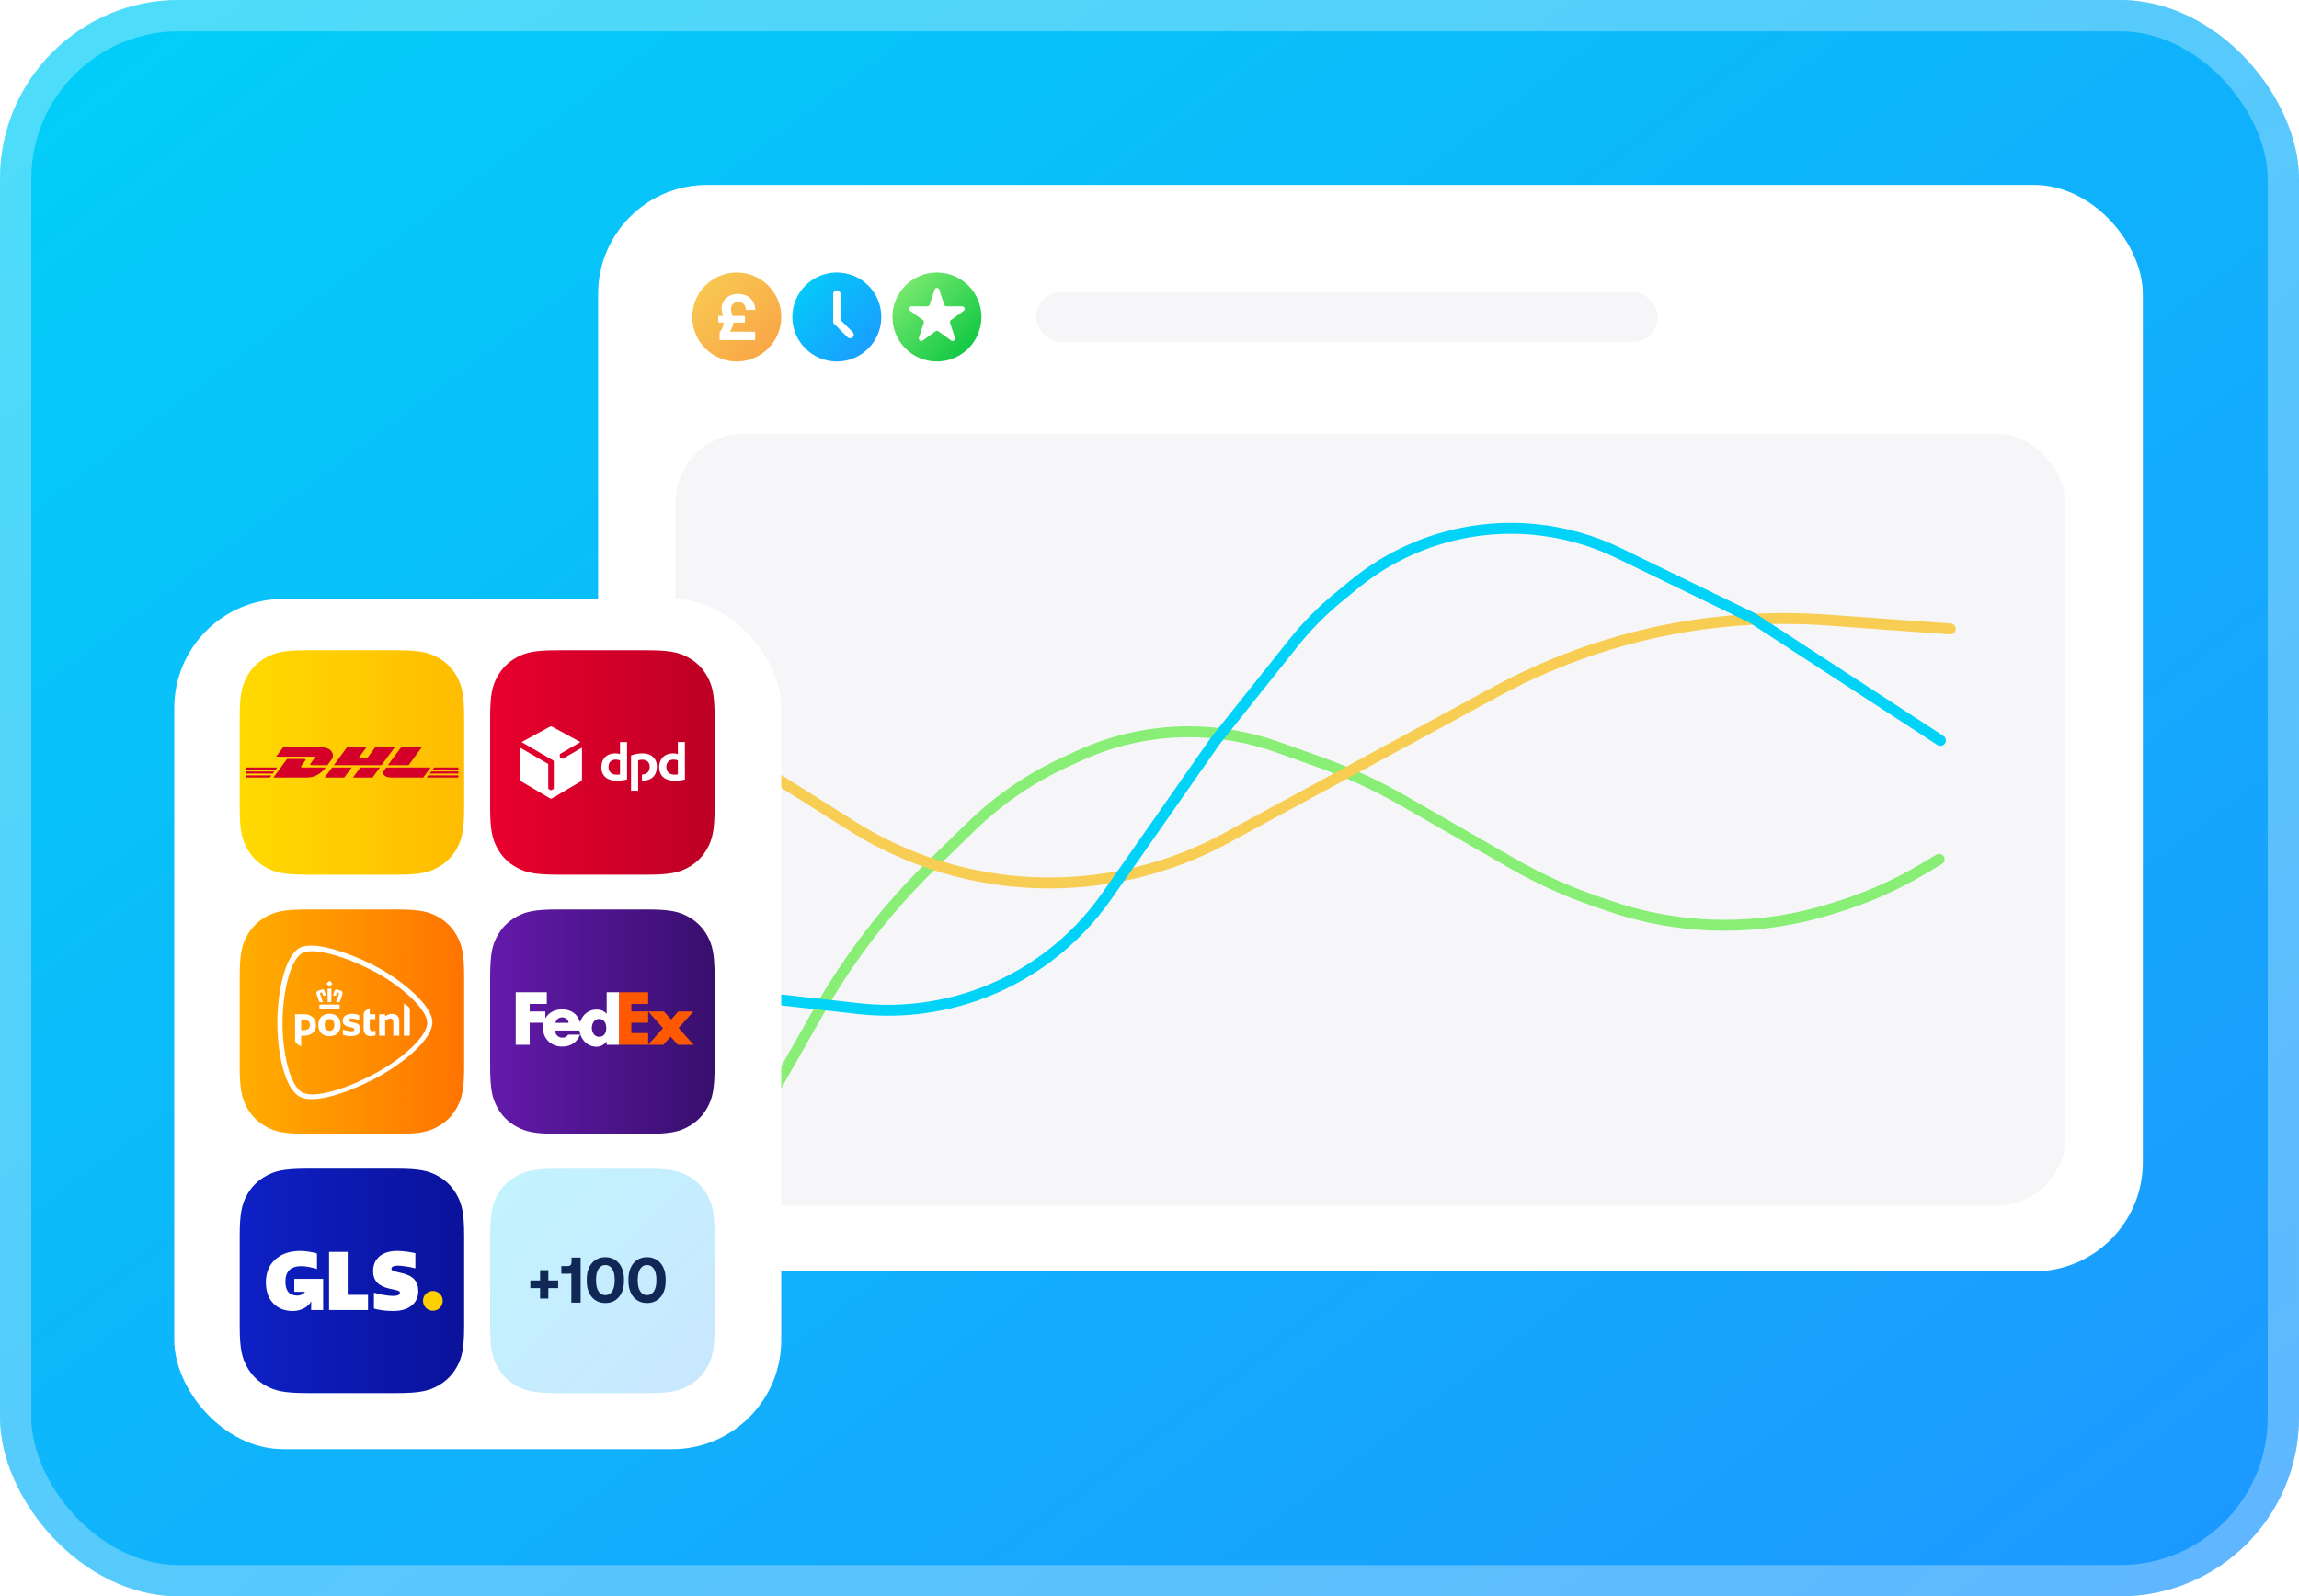 <?xml version="1.0" encoding="UTF-8"?> <svg xmlns="http://www.w3.org/2000/svg" width="514" height="357" viewBox="0 0 514 357" fill="none"><rect width="514" height="357" rx="40" fill="url(#paint0_linear_1_3058)"></rect><rect x="3.5" y="3.5" width="507" height="350" rx="36.5" stroke="white" stroke-opacity="0.3" stroke-width="7"></rect><rect x="133.719" y="41.351" width="345.366" height="242.975" rx="24.379" fill="white"></rect><rect x="231.667" y="65.291" width="138.966" height="11.202" rx="5.601" fill="#F6F6F9"></rect><rect x="151.021" y="96.99" width="310.761" height="172.639" rx="15.44" fill="#F6F6F9"></rect><path d="M169.309 250.338L183.174 225.955C189.962 214.018 198.396 203.096 208.229 193.511L217.101 184.863C223.232 178.886 230.345 174.008 238.129 170.44L241.286 168.993C248.976 165.469 257.335 163.644 265.794 163.644V163.644C272.512 163.644 279.18 164.795 285.509 167.047L294.854 170.372C301.438 172.714 307.798 175.645 313.856 179.129L338.205 193.134C344.14 196.548 350.39 199.381 356.869 201.595L359.994 202.663C365.982 204.71 372.195 206.031 378.498 206.598V206.598C388.514 207.498 398.61 206.481 408.245 203.6L409.996 203.076C416.99 200.986 423.698 198.039 429.968 194.303L433.544 192.173" stroke="#88EE75" stroke-width="2.438" stroke-linecap="round"></path><path d="M168.479 170.846L190.398 184.672C199.697 190.537 210.069 194.494 220.912 196.312V196.312C239.163 199.373 257.914 196.238 274.177 187.407L334.426 154.691C346.153 148.324 358.759 143.729 371.832 141.057V141.057C383.926 138.585 396.302 137.783 408.614 138.673L436.037 140.655" stroke="#F8CD53" stroke-width="2.438" stroke-linecap="round"></path><path d="M168.479 222.917L191.834 225.551C200.709 226.552 209.695 225.547 218.13 222.61V222.61C229.967 218.488 240.204 210.742 247.388 200.471L271.791 165.583L289.317 143.619C292.212 139.992 295.478 136.676 299.062 133.727L302.669 130.759C313.938 121.485 328.415 117.042 342.946 118.396V118.396C349.558 119.013 356.004 120.815 361.977 123.716L391.721 138.163L433.821 165.583" stroke="#00D3F7" stroke-width="2.438" stroke-linecap="round"></path><g filter="url(#filter0_d_1_3058)"><rect x="151.021" y="55.296" width="72.154" height="31.192" rx="11.491" fill="white"></rect></g><circle cx="164.722" cy="70.892" r="9.948" fill="url(#paint1_linear_1_3058)"></circle><path d="M160.573 72.144V70.651H161.626C161.48 70.08 161.334 69.597 161.334 69.012C161.334 67.036 162.915 65.733 164.978 65.733C167.32 65.733 168.755 67.109 168.872 69.304H166.779C166.705 68.221 166.12 67.519 165.051 67.519C164.085 67.519 163.427 68.163 163.427 69.143C163.427 69.597 163.588 70.109 163.734 70.651H166.53V72.144H163.924C163.983 72.7 163.617 73.637 163.149 74.164L168.828 74.193V76.052H160.88V74.281C161.422 73.681 161.758 72.905 161.831 72.144H160.573Z" fill="white"></path><circle cx="187.098" cy="70.892" r="9.948" fill="url(#paint2_linear_1_3058)"></circle><circle cx="209.473" cy="70.892" r="9.948" fill="url(#paint3_linear_1_3058)"></circle><path d="M187.098 65.733V71.88L190.056 74.838" stroke="white" stroke-width="1.625" stroke-linecap="round"></path><path d="M208.943 64.778C209.11 64.264 209.837 64.264 210.004 64.778L211.087 68.114C211.162 68.343 211.376 68.499 211.618 68.499H215.125C215.665 68.499 215.889 69.19 215.452 69.507L212.615 71.569C212.42 71.711 212.338 71.962 212.413 72.192L213.496 75.527C213.663 76.041 213.075 76.468 212.639 76.151L209.801 74.089C209.606 73.947 209.341 73.947 209.146 74.089L206.308 76.151C205.872 76.468 205.284 76.041 205.451 75.527L206.535 72.192C206.609 71.962 206.527 71.711 206.332 71.569L203.495 69.507C203.058 69.19 203.282 68.499 203.822 68.499H207.33C207.571 68.499 207.785 68.343 207.86 68.114L208.943 64.778Z" fill="white"></path><g filter="url(#filter1_d_1_3058)"><rect x="38.962" y="127.383" width="135.708" height="190.154" rx="24.386" fill="white"></rect><path fill-rule="evenodd" clip-rule="evenodd" d="M68.605 138.87H88.767C93.987 138.87 95.88 139.413 97.788 140.434C99.696 141.454 101.194 142.952 102.214 144.86C103.235 146.769 103.778 148.661 103.778 153.881V174.043C103.778 179.263 103.235 181.156 102.214 183.064C101.194 184.972 99.696 186.47 97.788 187.49C95.879 188.511 93.987 189.054 88.767 189.054H68.605C63.385 189.054 61.492 188.511 59.584 187.49C57.676 186.47 56.178 184.972 55.158 183.064C54.137 181.156 53.593 179.263 53.593 174.043V153.881C53.593 148.661 54.137 146.768 55.158 144.86C56.178 142.952 57.676 141.454 59.584 140.434C61.492 139.413 63.385 138.87 68.605 138.87Z" fill="url(#paint4_linear_1_3058)"></path><path d="M54.895 165.971V166.445H60.978L61.331 165.971H54.895Z" fill="#D50029"></path><path d="M54.895 165.085V165.559H61.633L61.986 165.085H54.895Z" fill="#D50029"></path><path d="M54.895 166.858V167.331H60.324L60.676 166.858H54.895Z" fill="#D50029"></path><path d="M96.424 165.971L96.071 166.445H102.477V165.971H96.424Z" fill="#D50029"></path><path d="M95.769 166.858L95.417 167.331H102.477V166.858H95.769Z" fill="#D50029"></path><path d="M97.078 165.085L96.726 165.559H102.477V165.085H97.078Z" fill="#D50029"></path><path d="M61.13 167.331L64.181 163.181H67.969C68.391 163.181 68.382 163.343 68.18 163.625C67.969 163.897 67.616 164.39 67.404 164.672C67.294 164.813 67.103 165.085 67.747 165.085H72.823C72.401 165.66 71.031 167.331 68.573 167.331H61.13Z" fill="#D50029"></path><path d="M78.615 165.085L76.963 167.331H72.592L74.244 165.085H78.615Z" fill="#D50029"></path><path d="M84.931 165.085L83.279 167.331H78.908L80.57 165.085H84.931Z" fill="#D50029"></path><path d="M86.351 165.085C86.351 165.085 86.039 165.518 85.878 165.73C85.334 166.465 85.817 167.331 87.61 167.331H94.621L96.272 165.085H86.351Z" fill="#D50029"></path><path d="M63.265 160.603L61.744 162.668H70.034C70.447 162.668 70.447 162.829 70.235 163.101C70.034 163.383 69.681 163.877 69.47 164.159C69.359 164.31 69.168 164.572 69.812 164.572H73.197C73.197 164.572 73.751 163.826 74.204 163.212C74.829 162.366 74.254 160.603 72.029 160.603H63.265V160.603Z" fill="#D50029"></path><path d="M85.303 164.571H74.626L77.548 160.603H81.909L80.237 162.879H82.191L83.863 160.603H88.225L85.303 164.571Z" fill="#D50029"></path><path d="M94.278 160.603L91.357 164.571H86.724L89.655 160.603H94.278Z" fill="#D50029"></path><path fill-rule="evenodd" clip-rule="evenodd" d="M124.596 138.87H144.758C149.978 138.87 151.871 139.413 153.779 140.434C155.687 141.454 157.185 142.952 158.205 144.86C159.226 146.769 159.769 148.661 159.769 153.881V174.043C159.769 179.263 159.226 181.156 158.205 183.064C157.185 184.972 155.687 186.47 153.779 187.49C151.87 188.511 149.978 189.054 144.758 189.054H124.596C119.376 189.054 117.483 188.511 115.575 187.49C113.667 186.47 112.169 184.972 111.149 183.064C110.128 181.156 109.584 179.263 109.584 174.043V153.881C109.584 148.661 110.128 146.768 111.149 144.86C112.169 142.952 113.667 141.454 115.575 140.434C117.483 139.413 119.376 138.87 124.596 138.87Z" fill="url(#paint5_linear_1_3058)"></path><path d="M140.195 167.77C139.5 167.954 138.593 168.045 137.805 168.045C135.782 168.045 134.443 166.969 134.443 164.998C134.443 163.134 135.69 161.926 137.516 161.926C137.923 161.926 138.356 161.977 138.619 162.109V159.403H140.195V167.77V167.77ZM138.619 163.501C138.37 163.383 138.041 163.317 137.647 163.317C136.689 163.317 136.045 163.908 136.045 164.946C136.045 166.062 136.741 166.693 137.857 166.693C138.054 166.693 138.356 166.68 138.619 166.627V163.501ZM153.128 167.77C152.431 167.954 151.525 168.045 150.737 168.045C148.715 168.045 147.374 166.969 147.374 164.998C147.374 163.134 148.622 161.926 150.448 161.926C150.855 161.926 151.289 161.977 151.551 162.109V159.403H153.127V167.77H153.128ZM151.552 163.501C151.302 163.383 150.974 163.317 150.58 163.317C149.621 163.317 148.977 163.908 148.977 164.946C148.977 166.062 149.673 166.693 150.79 166.693C150.986 166.693 151.289 166.68 151.552 166.627V163.501ZM142.674 163.488C142.936 163.383 143.303 163.344 143.618 163.344C144.59 163.344 145.26 163.908 145.26 164.919C145.26 166.112 144.518 166.651 143.526 166.665V168.044C143.552 168.044 143.579 168.045 143.606 168.045C145.641 168.045 146.863 166.903 146.863 164.867C146.863 163.015 145.563 161.925 143.645 161.925C142.674 161.925 141.714 162.149 141.084 162.411V170.278H142.674V163.488V163.488Z" fill="white"></path><path d="M125.889 163.102C125.824 163.14 125.722 163.137 125.658 163.098L125.284 162.875C125.253 162.856 125.225 162.826 125.204 162.79C125.203 162.788 125.202 162.785 125.201 162.783C125.177 162.744 125.163 162.703 125.162 162.665L125.152 162.228C125.149 162.155 125.198 162.065 125.263 162.027L129.767 159.403L123.447 155.958C123.377 155.919 123.285 155.9 123.193 155.9C123.101 155.9 123.009 155.919 122.94 155.958L116.619 159.403L123.699 163.525C123.765 163.561 123.815 163.646 123.815 163.723V169.736C123.815 169.811 123.761 169.898 123.695 169.934L123.314 170.145C123.282 170.162 123.242 170.171 123.2 170.171H123.192C123.147 170.172 123.104 170.163 123.071 170.145L122.688 169.933C122.623 169.899 122.57 169.811 122.57 169.736V164.375C122.567 164.336 122.538 164.288 122.507 164.27L116.268 160.639V167.752C116.268 167.911 116.38 168.107 116.518 168.188L122.943 171.977C123.012 172.017 123.102 172.037 123.192 172.037C123.283 172.037 123.373 172.018 123.442 171.977L129.868 168.187C130.005 168.106 130.117 167.911 130.117 167.751V160.639L125.888 163.102H125.889Z" fill="white"></path><path fill-rule="evenodd" clip-rule="evenodd" d="M68.605 196.84H88.767C93.987 196.84 95.88 197.384 97.788 198.404C99.696 199.425 101.194 200.922 102.214 202.831C103.235 204.739 103.778 206.632 103.778 211.852V232.014C103.778 237.234 103.235 239.127 102.214 241.035C101.194 242.943 99.696 244.441 97.788 245.461C95.879 246.482 93.987 247.025 88.767 247.025H68.605C63.385 247.025 61.492 246.482 59.584 245.461C57.675 244.441 56.178 242.943 55.157 241.035C54.137 239.127 53.593 237.234 53.593 232.014V211.852C53.593 206.632 54.137 204.739 55.157 202.831C56.178 200.922 57.675 199.425 59.584 198.404C61.492 197.384 63.385 196.84 68.605 196.84Z" fill="url(#paint6_linear_1_3058)"></path><path d="M84.878 210.026C80.425 207.566 73.736 204.918 69.572 204.918C68.479 204.918 67.6 205.098 66.957 205.453C65.401 206.312 64.101 208.631 63.194 212.16C62.441 215.093 62.008 218.702 62.008 222.06C62.008 228.743 63.557 236.791 66.957 238.67C67.653 239.054 68.583 239.25 69.723 239.25C74.025 239.25 80.575 236.473 84.878 234.095C89.618 231.477 96.669 226.113 96.676 222.06C96.67 218.252 89.774 212.731 84.878 210.026ZM84.319 233.255C77.489 237.029 70.234 239.198 67.571 237.728C64.634 236.105 63.162 228.345 63.162 222.164C63.163 216.03 64.724 208.174 67.571 206.6C70.069 205.219 77.654 207.39 84.319 211.071C90.095 214.263 95.517 219.27 95.522 222.163C95.516 225.196 90.186 230.014 84.319 233.255" fill="white"></path><path d="M87.671 220.191C87.389 220.191 87.045 220.262 86.723 220.384C86.575 220.441 86.356 220.565 86.213 220.675L86.174 220.706C86.171 220.707 86.161 220.712 86.152 220.712C86.13 220.712 86.112 220.695 86.112 220.672V220.309C86.112 220.292 86.098 220.279 86.082 220.279H84.911C84.835 220.278 84.773 220.339 84.772 220.415V225.039C84.772 225.055 84.786 225.068 84.802 225.068H86.081C86.097 225.068 86.111 225.055 86.111 225.039V221.774C86.111 221.751 86.13 221.721 86.146 221.711C86.205 221.675 86.376 221.57 86.592 221.445C86.809 221.32 87.029 221.253 87.21 221.253C87.717 221.253 87.934 221.526 87.934 222.165V225.039C87.934 225.055 87.947 225.068 87.963 225.068H89.239C89.257 225.068 89.269 225.057 89.269 225.039V221.93C89.269 220.792 88.717 220.191 87.672 220.191M91.358 218.629C91.128 218.374 90.416 217.925 90.335 217.925C90.301 217.925 90.295 217.933 90.295 217.958L90.296 225.039C90.296 225.055 90.309 225.068 90.324 225.068H91.598C91.614 225.068 91.627 225.055 91.628 225.039V219.333C91.628 219.073 91.531 218.822 91.358 218.629M73.672 220.17C72.288 220.17 71.174 220.939 71.174 222.672C71.174 224.404 72.288 225.173 73.672 225.173C75.055 225.173 76.166 224.365 76.166 222.672C76.166 220.94 75.05 220.17 73.672 220.17ZM73.672 223.983C73.054 223.983 72.59 223.513 72.59 222.673C72.59 221.758 73.054 221.359 73.672 221.359C74.289 221.359 74.75 221.758 74.75 222.673C74.75 223.513 74.287 223.983 73.672 223.983ZM83.912 223.94C83.865 223.94 83.55 224.064 83.349 224.064C82.921 224.064 82.665 223.862 82.665 223.183V221.415C82.665 221.39 82.685 221.369 82.712 221.369H83.867C83.892 221.369 83.913 221.349 83.914 221.324C83.914 221.324 83.914 221.323 83.914 221.322H83.915L83.914 220.412C83.914 220.329 83.846 220.261 83.763 220.261H82.712C82.686 220.261 82.666 220.241 82.665 220.216C82.665 220.216 82.665 220.215 82.665 220.215V218.963C82.665 218.925 82.648 218.914 82.608 218.914C82.515 218.914 81.796 219.377 81.572 219.623C81.397 219.82 81.299 220.074 81.298 220.338V223.413C81.298 224.747 82.067 225.165 82.895 225.165C83.368 225.165 83.689 225.095 83.88 224.992C83.929 224.965 83.959 224.914 83.959 224.858V223.987C83.959 223.96 83.938 223.94 83.912 223.94M67.941 220.261H66.122C66.037 220.26 65.967 220.328 65.966 220.413C65.966 220.413 65.966 220.414 65.966 220.414V226.012C65.967 226.276 66.064 226.531 66.24 226.728C66.465 226.975 67.184 227.437 67.278 227.437C67.318 227.437 67.334 227.426 67.334 227.387V225.132C67.334 225.105 67.354 225.084 67.381 225.084H67.913C69.619 225.084 70.656 224.119 70.656 222.727C70.656 221.336 69.729 220.26 67.942 220.26M67.942 223.831H67.38C67.355 223.831 67.334 223.81 67.334 223.784V221.558C67.334 221.533 67.354 221.511 67.38 221.511H67.914C68.923 221.511 69.306 222.066 69.306 222.658C69.306 222.994 69.144 223.831 67.942 223.831ZM80.015 222.46C79.732 222.274 79.388 222.199 79.054 222.126C78.995 222.112 78.773 222.063 78.724 222.051C78.316 221.961 77.995 221.889 77.995 221.625C77.995 221.397 78.215 221.248 78.554 221.248C78.983 221.248 79.579 221.334 80.23 221.578C80.262 221.59 80.307 221.571 80.309 221.528V220.582C80.308 220.513 80.263 220.452 80.197 220.431C79.969 220.359 79.293 220.17 78.72 220.17C78.084 220.17 77.553 220.312 77.187 220.584C76.817 220.855 76.621 221.246 76.621 221.717C76.621 222.78 77.49 222.981 78.311 223.175C78.438 223.205 78.418 223.201 78.466 223.211C78.841 223.293 79.23 223.379 79.23 223.689C79.23 223.782 79.195 223.857 79.125 223.928C79.02 224.032 78.859 224.079 78.55 224.079C78.026 224.079 77.043 223.833 76.739 223.736C76.732 223.734 76.726 223.733 76.719 223.733C76.688 223.732 76.662 223.757 76.661 223.788C76.661 223.788 76.661 223.789 76.661 223.789V224.736C76.661 224.803 76.703 224.862 76.766 224.884C76.772 224.888 77.633 225.173 78.446 225.173C79.867 225.173 80.595 224.616 80.595 223.6C80.595 223.089 80.405 222.718 80.015 222.461M73.592 214.026C73.621 214.047 73.646 214.058 73.672 214.058H73.673C73.702 214.056 73.73 214.045 73.752 214.026C73.947 213.872 74.122 213.695 74.274 213.499C74.299 213.465 74.32 213.424 74.275 213.375C74.117 213.168 73.931 212.983 73.723 212.826C73.7 212.811 73.686 212.809 73.672 212.809C73.659 212.809 73.647 212.812 73.623 212.826C73.415 212.984 73.228 213.168 73.068 213.375C73.018 213.431 73.055 213.476 73.071 213.499C73.223 213.695 73.398 213.872 73.593 214.026M71.403 218.317V218.836C71.403 218.97 71.452 219.027 71.565 219.027H75.784C75.898 219.027 75.947 218.97 75.947 218.836V218.317C75.945 218.198 75.849 218.102 75.731 218.101H71.618C71.5 218.103 71.405 218.199 71.403 218.317ZM73.383 217.573H73.962C74.063 217.573 74.07 217.458 74.07 217.457C74.07 217.434 74.101 215.022 74.106 214.694C74.106 214.67 74.098 214.615 74.065 214.581C74.046 214.563 74.02 214.553 73.993 214.554C73.886 214.548 73.778 214.545 73.671 214.545C73.523 214.545 73.398 214.551 73.351 214.554C73.325 214.553 73.299 214.563 73.28 214.582C73.245 214.615 73.239 214.67 73.239 214.694C73.243 215.022 73.273 217.434 73.274 217.457C73.274 217.461 73.281 217.573 73.383 217.573ZM76.192 214.999C76.038 214.943 75.888 214.891 75.745 214.849C75.562 214.791 75.386 214.751 75.234 214.714H75.23C75.201 214.707 75.17 214.703 75.14 214.702C74.987 214.702 74.915 214.81 74.886 214.876C74.719 215.246 74.6 215.582 74.483 216.002C74.473 216.037 74.475 216.062 74.49 216.079C74.502 216.096 74.526 216.105 74.56 216.105H75.012C75.073 216.105 75.107 216.084 75.12 216.041C75.194 215.788 75.247 215.64 75.343 215.426C75.354 215.405 75.38 215.382 75.424 215.382C75.439 215.382 75.453 215.384 75.471 215.389L75.702 215.465C75.789 215.498 75.821 215.614 75.791 215.697C75.787 215.71 75.326 217.002 75.188 217.427C75.173 217.477 75.175 217.516 75.192 217.54C75.208 217.561 75.238 217.572 75.281 217.572H75.841C75.912 217.572 75.953 217.548 75.973 217.494C75.993 217.439 76.022 217.358 76.056 217.262C76.219 216.809 76.49 216.052 76.545 215.845C76.636 215.506 76.655 215.172 76.192 214.998M71.369 217.494C71.389 217.547 71.432 217.572 71.503 217.572H72.063C72.105 217.572 72.135 217.561 72.151 217.539C72.168 217.516 72.169 217.477 72.153 217.426C72.017 217.001 71.557 215.709 71.551 215.696C71.522 215.614 71.554 215.498 71.64 215.465L71.873 215.389C71.887 215.384 71.902 215.382 71.918 215.382C71.964 215.382 71.99 215.404 72 215.426C72.095 215.639 72.151 215.788 72.224 216.041C72.237 216.083 72.27 216.105 72.33 216.105H72.784C72.818 216.105 72.842 216.096 72.854 216.079C72.868 216.062 72.869 216.036 72.859 216.001C72.743 215.582 72.623 215.245 72.458 214.875C72.428 214.809 72.357 214.702 72.203 214.702C72.175 214.702 72.145 214.706 72.115 214.713H72.111C71.955 214.751 71.781 214.791 71.599 214.848C71.456 214.891 71.305 214.942 71.152 214.998C70.688 215.172 70.707 215.507 70.797 215.845C70.852 216.052 71.124 216.809 71.286 217.262C71.322 217.358 71.35 217.439 71.37 217.494" fill="white"></path><path fill-rule="evenodd" clip-rule="evenodd" d="M124.596 196.84H144.758C149.978 196.84 151.871 197.384 153.779 198.404C155.687 199.425 157.185 200.922 158.205 202.831C159.226 204.739 159.77 206.632 159.77 211.851V232.014C159.77 237.233 159.226 239.127 158.205 241.034C157.185 242.943 155.687 244.441 153.779 245.461C151.871 246.481 149.978 247.025 144.758 247.025H124.596C119.376 247.025 117.483 246.481 115.575 245.461C113.667 244.441 112.169 242.943 111.149 241.034C110.128 239.127 109.585 237.233 109.585 232.014V211.851C109.585 206.632 110.128 204.739 111.149 202.831C112.169 200.922 113.667 199.425 115.575 198.404C117.483 197.384 119.376 196.84 124.596 196.84Z" fill="url(#paint7_linear_1_3058)"></path><path d="M148.416 219.645L150.061 221.458L151.644 219.645H155.025L151.721 223.361L155.07 227.107H151.552L149.924 225.28L148.309 227.107H144.912L148.233 223.376L144.912 219.645H148.416Z" fill="#FF5900"></path><path d="M144.912 219.645V222.166H141.152V224.48H144.912V227.107H138.389V215.353H144.912V217.973H141.152V219.645H144.912Z" fill="#FF5900"></path><path d="M135.637 215.353V220.163H135.607C134.998 219.463 134.236 219.217 133.352 219.217C131.543 219.217 130.18 220.448 129.702 222.073C129.156 220.282 127.748 219.183 125.662 219.183C123.968 219.183 122.629 219.944 121.931 221.183V219.645H118.429V217.972H122.25V215.352H115.306V227.107H118.429V222.166H121.538C121.442 222.546 121.394 222.936 121.396 223.328C121.396 225.78 123.269 227.501 125.659 227.501C127.669 227.501 128.994 226.554 129.695 224.836H127.022C126.66 225.354 126.386 225.507 125.662 225.507C124.823 225.507 124.1 224.776 124.1 223.908H129.548C129.784 225.855 131.302 227.535 133.383 227.535C134.276 227.536 135.111 227.09 135.606 226.347H135.636V227.108H138.388V215.353H135.637V215.353ZM124.187 222.202C124.36 221.458 124.94 220.967 125.662 220.967C126.458 220.967 127.008 221.44 127.149 222.202H124.187ZM133.963 225.318C132.949 225.318 132.318 224.371 132.318 223.385C132.318 222.331 132.866 221.316 133.963 221.316C135.06 221.316 135.553 222.33 135.553 223.385C135.556 224.386 135.076 225.318 133.963 225.318Z" fill="white"></path><path fill-rule="evenodd" clip-rule="evenodd" d="M68.604 254.811H88.767C93.986 254.811 95.879 255.355 97.787 256.375C99.696 257.395 101.193 258.893 102.214 260.802C103.234 262.71 103.778 264.603 103.778 269.822V289.985C103.778 295.204 103.234 297.097 102.214 299.005C101.193 300.914 99.696 302.411 97.787 303.432C95.879 304.452 93.986 304.996 88.767 304.996H68.604C63.385 304.996 61.492 304.452 59.584 303.432C57.675 302.411 56.178 300.914 55.157 299.005C54.137 297.097 53.593 295.204 53.593 289.985V269.822C53.593 264.603 54.137 262.709 55.157 260.802C56.178 258.893 57.675 257.395 59.584 256.375C61.492 255.355 63.385 254.811 68.604 254.811Z" fill="url(#paint8_linear_1_3058)"></path><path d="M96.783 286.574C98.003 286.574 98.992 285.585 98.992 284.365C98.992 283.145 98.003 282.156 96.783 282.156C95.563 282.156 94.574 283.145 94.574 284.365C94.574 285.585 95.563 286.574 96.783 286.574Z" fill="#FFD000"></path><path d="M65.8 279.457V282.348H68.204C67.853 282.899 67.062 283.193 66.524 283.193C64.715 283.193 63.81 282.161 63.81 280.079C63.81 277.781 65.005 276.604 67.376 276.604C68.317 276.604 69.548 276.839 70.87 277.256V273.799C70.489 273.636 69.911 273.509 69.168 273.383C68.505 273.267 67.832 273.207 67.159 273.202C64.806 273.202 62.941 273.836 61.547 275.102C60.154 276.369 59.446 278.071 59.446 280.225C59.446 282.198 59.989 283.755 61.075 284.895C62.161 286.053 63.627 286.633 65.474 286.633C67.33 286.633 69.031 285.671 69.58 284.45L69.568 286.416H72.25V279.459H65.8V279.457Z" fill="white"></path><path d="M73.573 286.414V273.417H77.737V283.029H82.28V286.414H73.573V286.414Z" fill="white"></path><path d="M83.602 286.089V282.541C84.217 282.74 84.941 282.903 85.755 283.048C86.57 283.192 87.276 283.265 87.873 283.265C88.887 283.265 89.412 283.012 89.412 282.559C89.412 282.269 89.249 282.125 88.507 281.962L87.058 281.636C84.578 281.075 83.42 279.827 83.42 277.708C83.42 276.315 83.909 275.21 84.868 274.396C85.831 273.598 87.167 273.2 88.85 273.2C90.009 273.2 91.783 273.435 92.869 273.707V277.092C92.308 276.949 91.638 276.802 90.822 276.675C90.006 276.548 89.374 276.495 88.903 276.495C88.016 276.495 87.509 276.748 87.509 277.2C87.509 277.472 87.745 277.652 88.233 277.78L89.916 278.178C92.378 278.757 93.519 280.024 93.519 282.177C93.519 283.553 93.012 284.639 92.017 285.435C91.022 286.232 89.645 286.63 87.889 286.63C86.226 286.631 84.545 286.397 83.602 286.089V286.089Z" fill="white"></path><path fill-rule="evenodd" clip-rule="evenodd" d="M124.596 254.825H144.758C149.978 254.825 151.871 255.369 153.779 256.389C155.687 257.41 157.185 258.907 158.205 260.816C159.226 262.724 159.769 264.617 159.769 269.836V289.999C159.769 295.218 159.226 297.112 158.205 299.019C157.185 300.928 155.687 302.426 153.779 303.446C151.87 304.466 149.978 305.01 144.758 305.01H124.596C119.376 305.01 117.483 304.466 115.575 303.446C113.667 302.426 112.169 300.928 111.149 299.019C110.128 297.112 109.584 295.218 109.584 289.999V269.836C109.584 264.617 110.128 262.724 111.149 260.816C112.169 258.907 113.667 257.41 115.575 256.389C117.483 255.369 119.376 254.825 124.596 254.825Z" fill="url(#paint9_linear_1_3058)"></path><path d="M120.752 279.811V277.504H122.598V279.811H124.789V281.527H122.598V283.848H120.752V281.527H118.575V279.811H120.752ZM127.783 275.601V274.679H129.816V284.771H127.74V278.24C127.581 278.283 127.408 278.297 127.192 278.297H125.505V276.582H127.004C127.581 276.582 127.783 276.192 127.783 275.601ZM131.188 279.955V279.494C131.188 276.481 132.904 274.592 135.34 274.592C137.791 274.592 139.507 276.481 139.507 279.494V279.955C139.507 283.026 137.791 284.857 135.34 284.857C132.904 284.857 131.188 283.026 131.188 279.955ZM137.431 279.883V279.566C137.431 277.49 136.58 276.351 135.34 276.351C134.115 276.351 133.264 277.49 133.264 279.566V279.883C133.264 281.974 134.115 283.098 135.34 283.098C136.58 283.098 137.431 281.974 137.431 279.883ZM140.509 279.955V279.494C140.509 276.481 142.224 274.592 144.661 274.592C147.112 274.592 148.827 276.481 148.827 279.494V279.955C148.827 283.026 147.112 284.857 144.661 284.857C142.224 284.857 140.509 283.026 140.509 279.955ZM146.751 279.883V279.566C146.751 277.49 145.901 276.351 144.661 276.351C143.435 276.351 142.585 277.49 142.585 279.566V279.883C142.585 281.974 143.435 283.098 144.661 283.098C145.901 283.098 146.751 281.974 146.751 279.883Z" fill="#112857"></path></g><defs><filter id="filter0_d_1_3058" x="136.77" y="43.183" width="100.655" height="59.693" filterUnits="userSpaceOnUse" color-interpolation-filters="sRGB"><feFlood flood-opacity="0" result="BackgroundImageFix"></feFlood><feColorMatrix in="SourceAlpha" type="matrix" values="0 0 0 0 0 0 0 0 0 0 0 0 0 0 0 0 0 0 127 0" result="hardAlpha"></feColorMatrix><feOffset dy="2.138"></feOffset><feGaussianBlur stdDeviation="7.125"></feGaussianBlur><feComposite in2="hardAlpha" operator="out"></feComposite><feColorMatrix type="matrix" values="0 0 0 0 0.067 0 0 0 0 0.157 0 0 0 0 0.341 0 0 0 0.08 0"></feColorMatrix><feBlend mode="normal" in2="BackgroundImageFix" result="effect1_dropShadow_1_3058"></feBlend><feBlend mode="normal" in="SourceGraphic" in2="effect1_dropShadow_1_3058" result="shape"></feBlend></filter><filter id="filter1_d_1_3058" x="6.212" y="101.183" width="201.208" height="255.654" filterUnits="userSpaceOnUse" color-interpolation-filters="sRGB"><feFlood flood-opacity="0" result="BackgroundImageFix"></feFlood><feColorMatrix in="SourceAlpha" type="matrix" values="0 0 0 0 0 0 0 0 0 0 0 0 0 0 0 0 0 0 127 0" result="hardAlpha"></feColorMatrix><feOffset dy="6.55"></feOffset><feGaussianBlur stdDeviation="16.375"></feGaussianBlur><feComposite in2="hardAlpha" operator="out"></feComposite><feColorMatrix type="matrix" values="0 0 0 0 0.067 0 0 0 0 0.157 0 0 0 0 0.341 0 0 0 0.08 0"></feColorMatrix><feBlend mode="normal" in2="BackgroundImageFix" result="effect1_dropShadow_1_3058"></feBlend><feBlend mode="normal" in="SourceGraphic" in2="effect1_dropShadow_1_3058" result="shape"></feBlend></filter><linearGradient id="paint0_linear_1_3058" x1="514" y1="357" x2="143.156" y2="-137.781" gradientUnits="userSpaceOnUse"><stop stop-color="#1D97FF"></stop><stop offset="1" stop-color="#00D2F7"></stop></linearGradient><linearGradient id="paint1_linear_1_3058" x1="154.774" y1="60.945" x2="174.67" y2="80.84" gradientUnits="userSpaceOnUse"><stop stop-color="#F8CD53"></stop><stop offset="1" stop-color="#F9A145"></stop></linearGradient><linearGradient id="paint2_linear_1_3058" x1="197.045" y1="80.84" x2="175.575" y2="60.945" gradientUnits="userSpaceOnUse"><stop stop-color="#1D97FF"></stop><stop offset="1" stop-color="#00D2F7"></stop></linearGradient><linearGradient id="paint3_linear_1_3058" x1="199.526" y1="60.945" x2="219.421" y2="80.84" gradientUnits="userSpaceOnUse"><stop stop-color="#88EE75"></stop><stop offset="1" stop-color="#00C23D"></stop></linearGradient><linearGradient id="paint4_linear_1_3058" x1="53.593" y1="163.962" x2="103.778" y2="163.962" gradientUnits="userSpaceOnUse"><stop stop-color="#FFDA01"></stop><stop offset="1" stop-color="#FFBC01"></stop></linearGradient><linearGradient id="paint5_linear_1_3058" x1="109.584" y1="163.962" x2="159.769" y2="163.962" gradientUnits="userSpaceOnUse"><stop stop-color="#E9002E"></stop><stop offset="1" stop-color="#BD0025"></stop></linearGradient><linearGradient id="paint6_linear_1_3058" x1="53.593" y1="221.933" x2="103.778" y2="221.933" gradientUnits="userSpaceOnUse"><stop stop-color="#FFAE00"></stop><stop offset="1" stop-color="#FF7300"></stop></linearGradient><linearGradient id="paint7_linear_1_3058" x1="109.585" y1="221.933" x2="159.77" y2="221.933" gradientUnits="userSpaceOnUse"><stop stop-color="#641AAC"></stop><stop offset="1" stop-color="#380F6D"></stop></linearGradient><linearGradient id="paint8_linear_1_3058" x1="53.593" y1="279.903" x2="103.778" y2="279.903" gradientUnits="userSpaceOnUse"><stop stop-color="#0E21C6"></stop><stop offset="1" stop-color="#0B129A"></stop></linearGradient><linearGradient id="paint9_linear_1_3058" x1="161.585" y1="305.01" x2="107.769" y2="254.825" gradientUnits="userSpaceOnUse"><stop stop-color="#1D97FF" stop-opacity="0.24"></stop><stop offset="1" stop-color="#00D2F7" stop-opacity="0.24"></stop></linearGradient></defs></svg> 